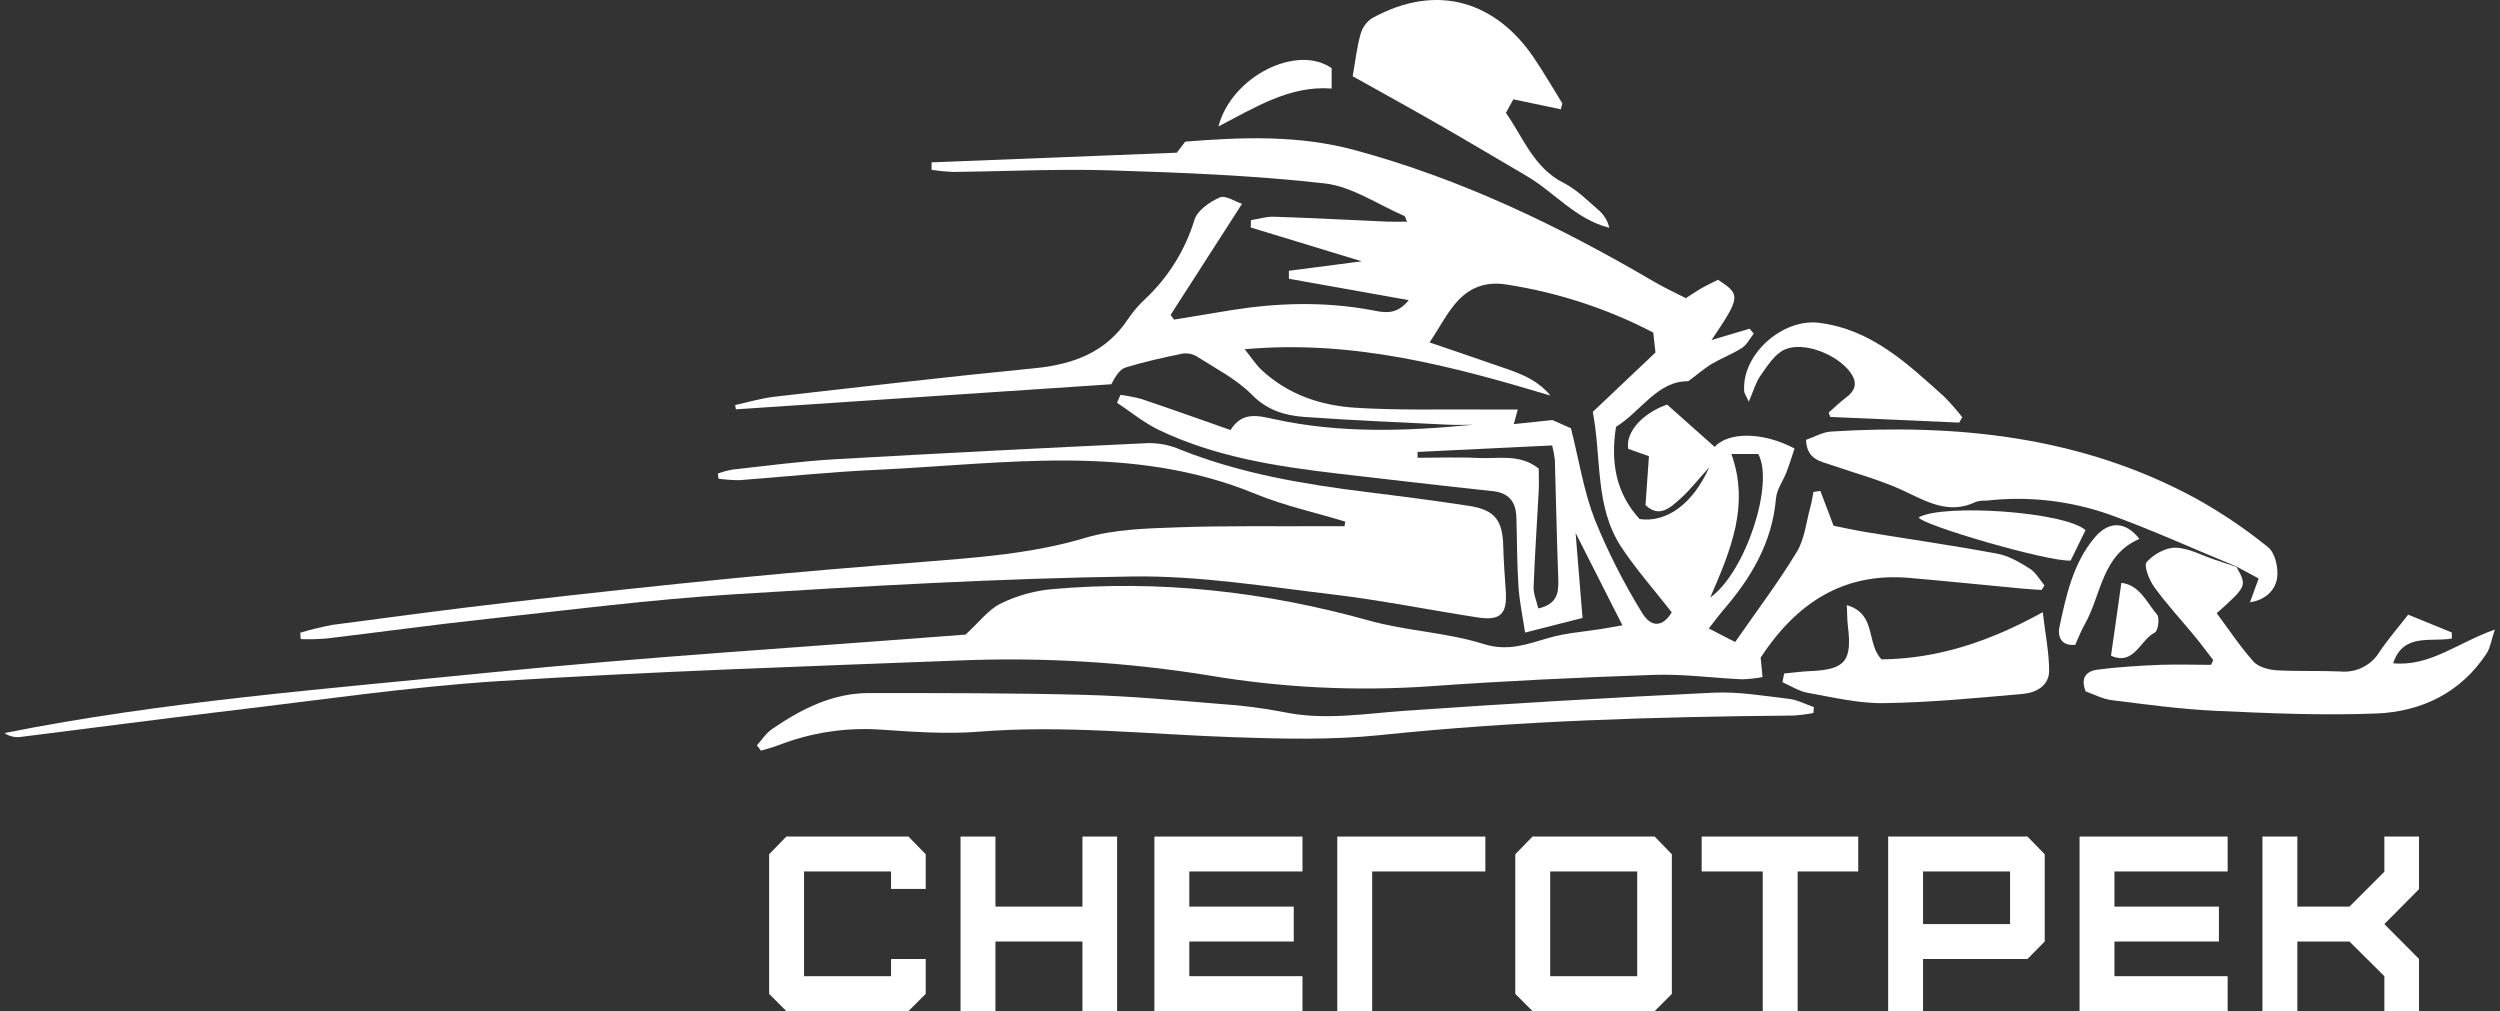 <?xml version="1.0" encoding="UTF-8"?> <svg xmlns="http://www.w3.org/2000/svg" width="361" height="146" viewBox="0 0 361 146" fill="none"><rect x="0" y="0" width="361" height="146" fill="#333333" stroke="none"/> <path d="M131.187 146L133.671 143.516V138.476H128.667V140.96H116.103V125.84H128.667V128.36H133.671V123.356L131.187 120.8H113.546L111.062 123.356V143.516L113.546 146H131.187Z" fill="white"></path> <path d="M143.742 146V135.956H156.306V146H161.31V120.8H156.306V130.916H143.742V120.8H138.702V146H143.742Z" fill="white"></path> <path d="M188.078 146V140.96H171.734V135.956H186.818V130.916H171.734V125.84H188.078V120.8H166.694V146H188.078Z" fill="white"></path> <path d="M198.143 146V125.84H214.487V120.8H193.103V146H198.143Z" fill="white"></path> <path d="M223.849 140.96V125.84H236.413V140.96H223.849ZM238.933 146L241.417 143.516V123.356L238.933 120.8H221.293L218.809 123.356V143.516L221.293 146H238.933Z" fill="white"></path> <path d="M259.581 146V125.84H268.329V120.8H245.721V125.84H254.541V146H259.581Z" fill="white"></path> <path d="M277.688 133.436V125.84H290.252V133.436H277.688ZM277.688 146V138.476H292.772L295.256 135.956V123.356L292.772 120.8H272.648V146H277.688Z" fill="white"></path> <path d="M321.672 146V140.96H305.327V135.956H320.411V130.916H305.327V125.84H321.672V120.8H300.288V146H321.672Z" fill="white"></path> <path d="M331.737 146V135.956H339.261L344.301 140.96V146H349.305V138.476L344.301 133.436L349.305 128.396V120.8H344.301V125.876L339.261 130.916H331.737V120.8H326.697V146H331.737Z" fill="white"></path> <path d="M138.33 95.379C150.453 94.874 162.597 95.596 174.576 97.534C185.064 99.304 195.725 99.831 206.337 99.106C217.172 98.332 228.032 97.819 238.892 97.449C243.102 97.31 247.337 97.903 251.562 98.093C252.552 98.062 253.538 97.954 254.511 97.769C254.396 96.596 254.311 95.713 254.236 94.955C259.359 87.148 266.124 82.624 275.686 83.447C281.134 83.916 286.576 84.48 292.019 84.993C292.947 85.083 293.879 85.123 294.807 85.188L295.221 84.524C294.523 83.701 293.969 82.654 293.101 82.11C291.645 81.197 290.053 80.254 288.402 79.95C282.137 78.783 275.821 77.88 269.531 76.847C267.765 76.558 266.039 76.164 264.767 75.919C263.994 73.879 263.43 72.382 262.861 70.886L261.864 71.041C261.719 71.759 261.619 72.492 261.424 73.196C260.811 75.4 260.596 77.85 259.429 79.74C256.81 84.07 253.732 88.131 250.555 92.71L246.753 90.745C247.602 89.667 248.125 88.939 248.709 88.251C252.809 83.542 255.902 78.398 256.451 71.973C256.561 70.656 257.499 69.424 257.992 68.127C258.426 66.99 258.776 65.818 259.13 64.76C254.381 62.266 249.502 62.411 247.597 64.531L240.727 58.42C237.236 59.642 234.706 62.361 235.115 64.81L238.108 65.877C237.944 68.157 237.774 70.482 237.61 72.936C239.605 74.847 241.196 73.3 242.648 72.008C244.015 70.791 245.142 69.315 246.818 67.474C244.404 72.846 240.643 75.48 236.762 74.957C233.305 71.185 232.561 66.711 233.35 61.642C236.966 59.398 239.361 54.978 243.775 55.053C245.272 53.95 246.15 53.167 247.153 52.558C248.584 51.72 250.146 51.132 251.547 50.234C252.261 49.775 252.685 48.872 253.243 48.169L252.635 47.465L247.148 49.101C251.353 42.861 251.388 42.537 248.075 40.401C247.392 40.751 246.579 41.12 245.806 41.559C245.032 41.998 244.279 42.517 243.436 43.055C241.88 42.257 240.373 41.559 238.947 40.736C225.238 32.684 211.011 25.83 195.592 21.665C187.506 19.485 179.345 19.794 171.149 20.453L169.931 22.049L134.518 23.446V24.523C135.521 24.681 136.532 24.783 137.546 24.828C145.104 24.753 152.666 24.364 160.214 24.598C170.575 24.917 180.966 25.322 191.252 26.479C195.218 26.928 198.944 29.527 202.765 31.173C202.925 31.243 202.97 31.572 203.179 32.006C202.127 32.006 201.249 32.041 200.371 32.006C194.884 31.767 189.426 31.472 183.954 31.293C182.856 31.253 181.744 31.622 180.642 31.791L180.602 32.849L196.635 37.733L186.119 39.099V40.252L203.424 43.34C201.568 45.654 199.707 45.086 198.016 44.771C191.242 43.524 184.478 43.709 177.713 44.801C174.985 45.245 172.261 45.704 169.532 46.153L169.033 45.475L179.35 29.432C178.352 29.108 176.95 28.15 176.137 28.509C174.695 29.143 172.914 30.365 172.49 31.717C171.155 36.099 168.694 40.055 165.352 43.19C164.44 44.037 163.627 44.984 162.928 46.014C159.72 50.887 154.991 52.623 149.409 53.172C136.858 54.404 124.327 55.861 111.796 57.292C109.895 57.512 108.035 58.081 106.154 58.485L106.259 59.108L160.473 55.487C161.097 54.289 161.71 53.322 162.548 53.062C165.232 52.239 167.986 51.626 170.74 51.067C171.482 50.956 172.241 51.111 172.88 51.506C175.583 53.242 178.566 54.753 180.766 56.993C182.966 59.233 185.505 59.986 188.289 60.201C195.243 60.7 202.212 60.984 209.171 61.328C210.353 61.388 211.535 61.328 212.717 61.328C203.08 62.271 193.472 62.61 183.969 60.52C181.654 60.021 179.38 59.383 177.688 62.096C173.343 60.57 169.133 59.068 164.903 57.637C163.883 57.359 162.844 57.153 161.795 57.018L161.296 58.155C163.292 59.477 165.177 61.049 167.322 62.076C175.444 65.967 184.223 67.334 193.063 68.372C200.545 69.245 208.063 70.118 215.571 70.921C217.945 71.18 218.898 72.522 218.968 74.722C219.068 78.034 219.048 81.357 219.267 84.664C219.407 86.849 219.876 89.014 220.22 91.344L228.516 89.233C228.196 85.382 227.872 81.486 227.518 76.962L234.277 90.291C232.995 90.516 232.142 90.675 231.284 90.815C228.75 91.224 226.146 91.393 223.692 92.097C220.559 92.99 217.811 94.122 214.214 92.99C208.881 91.314 203.09 91.119 197.687 89.608C182.652 85.407 167.412 83.696 151.868 85.078C149.313 85.321 146.823 86.021 144.515 87.143C142.744 88.006 141.432 89.792 139.427 91.633C116.839 93.399 93.474 94.816 70.197 97.165C46.921 99.515 23.64 101.266 0.648 105.85C1.311 106.314 2.121 106.516 2.923 106.419C12.9 105.182 22.832 103.85 32.799 102.672C45.899 101.131 58.978 99.18 72.128 98.347C94.162 96.956 116.246 96.232 138.33 95.379ZM250.031 65.553H253.887C256.227 69.739 252.136 82.554 246.953 86.295C249.961 79.361 252.655 72.931 250.011 65.553H250.031ZM222.135 87.862C221.891 86.809 221.412 85.772 221.452 84.759C221.622 80.135 221.951 75.51 222.19 70.886C222.25 69.828 222.19 68.761 222.19 67.663C219.487 65.488 216.384 66.277 213.495 66.132C210.607 65.987 207.629 66.102 204.696 66.102V65.259L224.131 64.321C224.308 65.003 224.438 65.697 224.52 66.396C224.69 72.178 224.804 77.96 225.019 83.736C225.069 85.627 224.864 87.223 222.135 87.862ZM230.297 75.056C228.695 70.936 228.012 66.461 226.845 61.842L224.166 60.655L218.589 61.243C218.828 60.385 218.943 59.966 219.167 59.133C217.546 59.133 216.085 59.133 214.623 59.133C208.322 59.078 202.002 59.278 195.722 58.879C190.708 58.559 185.954 56.973 182.143 53.392C181.36 52.663 180.776 51.725 179.729 50.428C195.447 49.027 209.659 52.868 223.886 57.118C221.667 54.429 218.569 53.626 215.631 52.598C212.692 51.571 209.644 50.543 206.427 49.446C208.043 47.031 209.081 44.896 210.652 43.285C212.448 41.449 214.643 40.616 217.591 41.095C224.967 42.235 232.106 44.574 238.727 48.019C238.832 48.947 238.952 49.979 239.051 50.902C235.899 53.895 232.911 56.724 230.002 59.472C231.284 66.247 230.282 73.176 234.118 78.997C236.228 82.205 238.807 85.098 241.396 88.415C240.204 90.451 238.478 90.785 237.091 88.45C234.46 84.181 232.187 79.701 230.297 75.056Z" fill="white"></path> <path d="M47.169 92.197C54.911 91.279 62.634 90.202 70.391 89.369C82.193 88.082 93.981 86.57 105.809 85.827C125.019 84.62 144.26 83.522 163.5 83.243C173.153 83.103 182.855 84.7 192.493 85.842C199.477 86.675 206.416 88.087 213.385 89.159C216.677 89.658 217.65 88.66 217.435 85.368C217.29 83.218 217.126 81.068 217.071 78.918C216.976 75.092 215.849 73.615 212.083 73.041C207.164 72.288 202.225 71.65 197.287 71.046C188.133 69.894 179.074 68.377 170.439 64.92C169.002 64.296 167.451 63.977 165.885 63.983C150.796 64.681 135.709 65.457 120.624 66.312C115.636 66.601 110.712 67.26 105.759 67.809C105.044 67.942 104.342 68.134 103.659 68.382C103.689 68.632 103.719 68.881 103.753 69.126C104.767 69.267 105.788 69.337 106.811 69.335C113.436 68.836 120.046 68.128 126.675 67.839C145.003 66.981 163.47 63.968 181.319 71.331C185.469 73.041 189.934 73.999 194.254 75.321L194.144 75.985C193.181 75.985 192.219 75.985 191.251 75.985C184.112 76.02 176.964 75.895 169.83 76.154C165.451 76.309 160.901 76.429 156.761 77.651C149.029 79.971 141.142 80.504 133.21 81.143C124.106 81.856 115.002 82.604 105.918 83.497C95.276 84.545 84.634 85.689 73.992 86.929C65.342 87.927 56.702 89.074 48.052 90.227C46.47 90.519 44.905 90.897 43.363 91.359C43.363 91.668 43.408 91.978 43.428 92.287C44.676 92.331 45.925 92.301 47.169 92.197V92.197Z" fill="white"></path> <path d="M177.996 106.449C185.099 106.688 192.278 106.878 199.326 106.145C219.165 104.074 239.054 103.501 258.973 103.326C259.943 103.264 260.908 103.141 261.862 102.957C261.862 102.673 261.906 102.393 261.931 102.109C260.724 101.695 259.547 101.056 258.31 100.912C254.688 100.488 251.027 99.849 247.415 100.024C232.583 100.732 217.76 101.602 202.948 102.633C197.082 103.037 191.27 104.059 185.374 102.827C182.357 102.246 179.306 101.855 176.24 101.655C169.705 101.126 163.165 100.508 156.62 100.338C146.254 100.064 135.878 100.084 125.502 100.074C120.225 100.074 115.72 102.383 111.495 105.267C110.627 105.855 110.023 106.828 109.295 107.626C109.494 107.88 109.689 108.125 109.884 108.394C110.722 108.14 111.575 107.935 112.378 107.621C117.106 105.777 122.185 105.005 127.248 105.361C131.957 105.691 136.726 106.025 141.411 105.651C153.667 104.673 165.809 106.03 177.996 106.449Z" fill="white"></path> <path d="M345.57 95.777C347.042 91.343 351.012 92.754 354.05 92.201C354.05 91.906 354.05 91.617 354.025 91.323L347.735 88.758C346.293 90.619 344.837 92.295 343.605 94.126C343.024 95.083 342.185 95.857 341.185 96.358C340.184 96.86 339.062 97.068 337.948 96.96C334.88 96.825 331.802 96.96 328.739 96.79C327.587 96.715 326.115 96.326 325.407 95.533C323.456 93.348 321.83 90.874 320.094 88.549C324.459 84.643 324.484 84.618 322.952 81.865C321.885 81.51 320.822 81.151 319.755 80.802C317.889 80.178 316.023 79.121 314.143 79.086C312.721 79.061 310.93 80.054 309.982 81.166C309.523 81.7 310.347 83.77 311.085 84.783C312.881 87.277 314.976 89.517 316.926 91.881C317.844 92.999 318.702 94.166 319.585 95.308L319.286 96.002C316.842 96.002 314.392 95.917 311.953 96.002C308.9 96.131 305.842 96.306 302.819 96.705C301.432 96.885 300.325 97.768 301.173 99.838C302.3 100.232 303.582 100.93 304.929 101.1C309.918 101.728 314.966 102.417 320.009 102.646C327.706 103.001 335.433 103.33 343.126 103.03C349.67 102.771 355.342 100.037 359.089 94.326C359.588 93.547 359.722 92.515 360.261 90.903C354.913 92.784 350.918 96.276 345.57 95.777Z" fill="white"></path> <path d="M322.947 81.81L326.15 83.536L324.898 86.974C327.292 86.589 328.594 85.113 328.823 83.392C329.008 81.98 328.524 79.83 327.516 79.027C324.24 76.365 320.734 73.998 317.041 71.953C300.579 63.029 282.74 61.178 264.403 62.316C263.18 62.39 261.998 63.099 260.791 63.513C260.901 66.381 262.886 66.601 264.542 67.179C267.974 68.371 271.526 69.304 274.804 70.831C278.236 72.432 281.423 74.368 285.344 72.457C285.831 72.322 286.336 72.267 286.841 72.293C292.891 71.6 299.019 72.305 304.754 74.353C310.935 76.593 316.936 79.341 323.017 81.835H323.057L322.947 81.81Z" fill="white"></path> <path d="M220.348 25.351C224.429 27.721 227.527 31.687 232.38 32.889C232.176 31.986 231.709 31.163 231.038 30.524C229.352 29.068 227.731 27.392 225.776 26.404C221.466 24.224 219.994 19.919 217.455 16.297L218.527 14.342L225.382 15.784C225.456 15.499 225.531 15.215 225.601 14.93C224.224 12.711 222.917 10.441 221.446 8.276C216.268 0.654 207.907 -2.789 198.07 2.659C197.267 3.216 196.692 4.043 196.449 4.988C195.95 6.709 195.77 8.515 195.326 11.009C199.277 13.224 203.517 15.554 207.712 17.958C211.908 20.363 216.148 22.902 220.348 25.351Z" fill="white"></path> <path d="M261.364 96.91C260.117 96.96 258.87 97.135 257.628 97.254L257.389 98.511C258.596 99.035 259.753 99.814 261.01 100.038C264.677 100.692 268.388 101.594 272.07 101.535C278.759 101.435 285.444 100.786 292.118 100.198C293.989 100.033 295.885 99.025 295.894 96.88C295.894 94.251 295.351 91.618 294.977 88.4C287.175 92.72 279.637 95.134 271.701 95.214C269.426 92.9 271.047 88.659 266.682 87.382C266.742 88.615 266.727 89.527 266.837 90.42C267.46 95.489 266.438 96.696 261.364 96.91Z" fill="white"></path> <path d="M251.861 56.444C251.861 56.798 252.14 57.132 252.524 58.015C253.203 56.444 253.522 55.222 254.195 54.269C255.193 52.867 256.261 51.111 257.717 50.473C260.486 49.261 265.17 51.166 267.081 53.625C268.238 55.122 268.053 56.299 266.557 57.412C265.674 58.07 264.881 58.853 264.063 59.577L264.282 60.205L282.914 61.023L283.348 60.245C282.531 59.195 281.652 58.196 280.714 57.252C275.421 52.503 270.268 47.569 262.666 46.612C257.413 45.953 251.507 51.161 251.861 56.444Z" fill="white"></path> <path d="M277.053 74.711C277.596 75.854 295.749 81.147 299.002 80.947C299.66 79.59 300.429 78.029 301.147 76.552C298.124 73.873 280.585 72.701 277.053 74.711Z" fill="white"></path> <path d="M302.448 77.644C299.33 81.375 298.342 86.04 297.369 90.614C297.12 91.781 297.559 93.343 299.669 93.108C300.103 92.16 300.467 91.153 300.991 90.235C303.445 85.975 303.445 80.158 308.933 77.819C306.937 75.269 304.538 75.16 302.448 77.644Z" fill="white"></path> <path d="M192.289 12.786V9.843C187.3 6.351 177.867 10.97 175.941 18.259C181.344 15.465 186.248 12.327 192.289 12.786Z" fill="white"></path> <path d="M311.166 91.333C311.625 91.108 311.885 89.227 311.476 88.744C309.979 86.978 308.982 84.493 306.323 84.159C305.824 87.816 305.325 91.178 304.826 94.685C308.183 96.181 309.026 92.39 311.166 91.333Z" fill="white"></path> </svg> 
